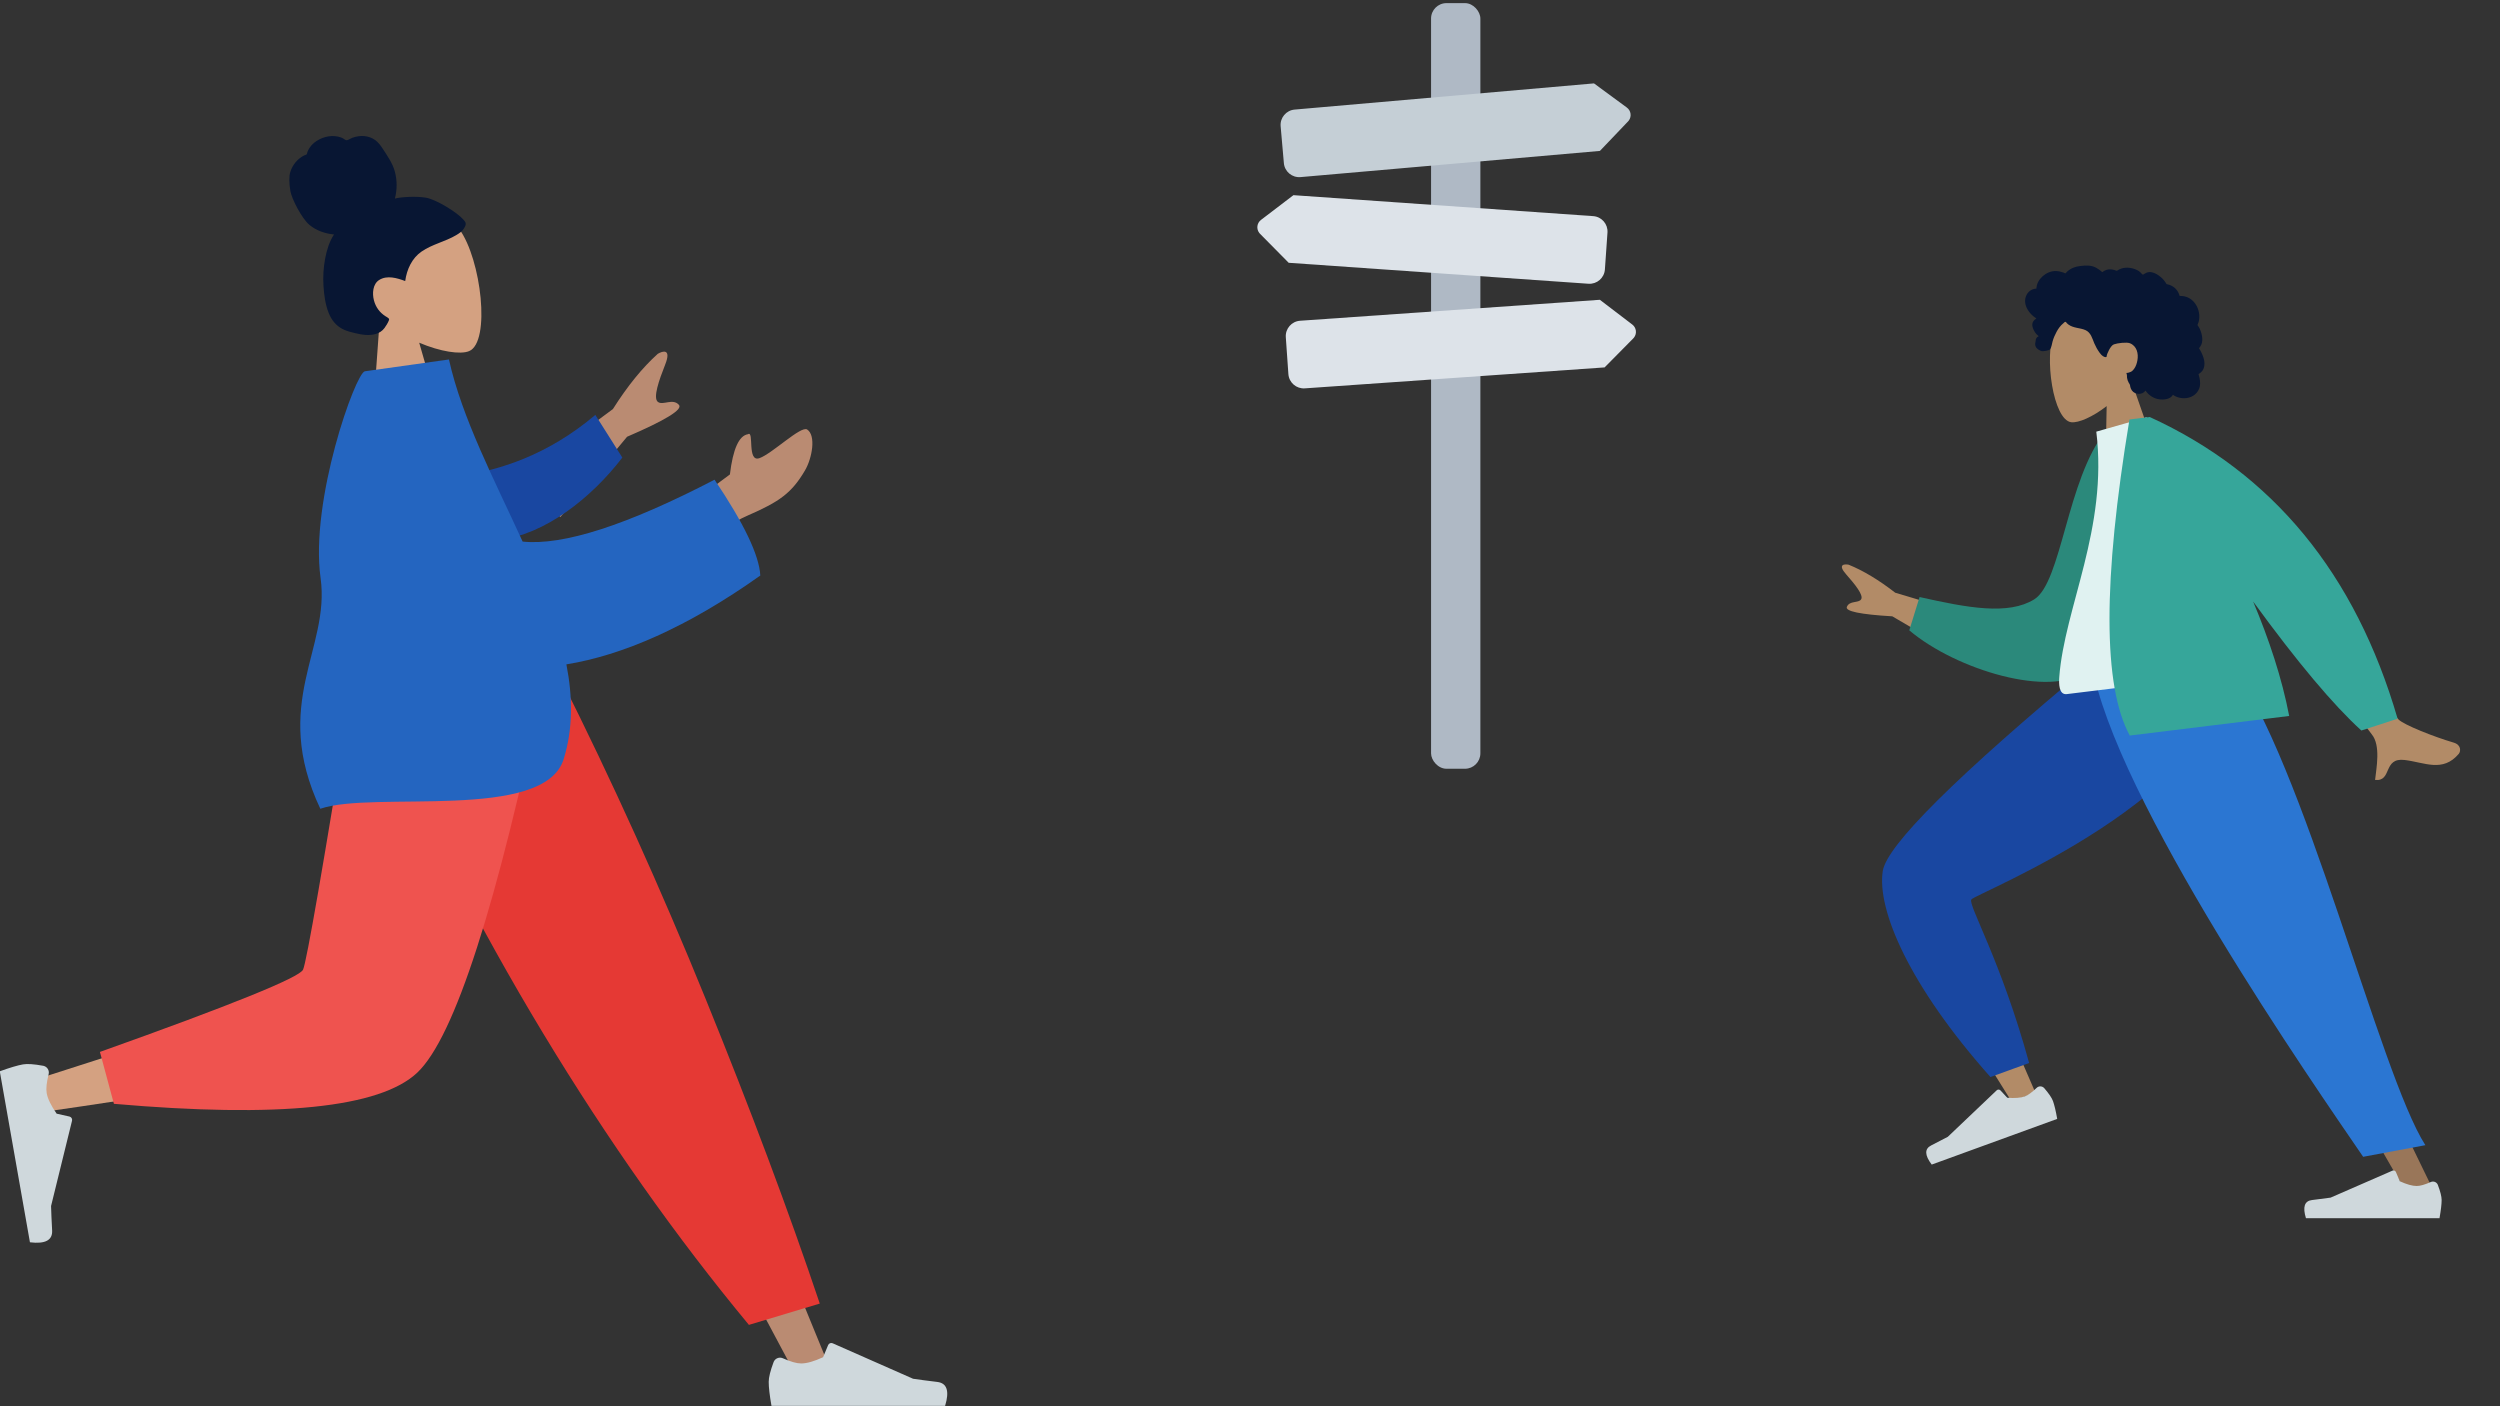 <svg xmlns:xlink="http://www.w3.org/1999/xlink" xmlns="http://www.w3.org/2000/svg" version="1.1" viewBox="0 0 800 450" height="450px" width="800px">
    
    <rect x="0" y="0" width="800" height="450" fill="#333333" stroke="none"/>
    
    <title>berufswechsel</title>
    <desc>Created with Sketch.</desc>
    <g fill-rule="evenodd" fill="none" stroke-width="1" stroke="none" id="berufswechsel">
        <g transform="translate(0, 28)" id="Humaaan">
            <g transform="translate(125.576, 60.025) rotate(-8) translate(-125.576, -60.025) translate(58.936, 9.318)" id="Head/Front/Chongo">
                <g fill="#D4A181" transform="translate(52.668, 30.211)" stroke-width="1" id="Head">
                    <path d="M8.058,33.613 C3.564,28.342 0.522,21.882 1.031,14.643 C2.495,-6.213 31.551,-1.625 37.202,8.902 C42.854,19.428 42.183,46.129 34.878,48.01 C31.965,48.761 25.76,46.923 19.444,43.119 L23.408,71.143 L0,71.143 L8.058,33.613 Z"></path>
                </g>
                <path fill="#081633" id="hair" d="M80.624,27.648 C77.426,26.674 72.783,26.343 70.83,26.567 C71.941,23.907 72.381,20.943 72.022,18.058 C71.673,15.254 70.419,12.867 69.259,10.365 C68.725,9.212 68.119,8.065 67.216,7.183 C66.296,6.284 65.131,5.691 63.91,5.408 C62.66,5.119 61.353,5.143 60.102,5.406 C59.548,5.522 59.051,5.775 58.508,5.915 C57.952,6.059 57.682,5.712 57.279,5.362 C56.306,4.52 54.88,4.104 53.649,3.955 C52.268,3.789 50.836,3.997 49.519,4.45 C48.237,4.892 47.006,5.609 46.079,6.653 C45.667,7.118 45.292,7.647 45.049,8.232 C44.949,8.471 44.932,8.613 44.693,8.701 C44.472,8.782 44.213,8.785 43.984,8.862 C41.774,9.61 39.885,11.316 38.856,13.507 C38.256,14.785 37.971,17.035 38.049,19.557 C38.127,22.079 40.406,28.66 42.538,31.06 C44.44,33.203 47.237,34.617 49.936,35.236 C48.145,37.282 46.952,39.839 46.07,42.439 C45.112,45.264 44.519,48.198 44.301,51.189 C44.093,54.03 44.073,57.035 44.74,59.815 C45.364,62.416 46.697,64.549 48.923,65.902 C49.943,66.522 51.04,66.988 52.144,67.413 C53.232,67.833 54.322,68.241 55.462,68.476 C57.618,68.921 60.102,68.845 61.763,67.13 C62.362,66.512 63.02,65.735 63.457,64.98 C63.614,64.708 63.708,64.531 63.518,64.265 C63.289,63.947 62.919,63.704 62.626,63.455 C60.952,62.037 59.915,60.144 59.654,57.894 C59.389,55.611 60.003,52.665 62.224,51.668 C64.965,50.439 67.985,51.85 70.422,53.166 C71.458,49.514 73.584,46.225 76.918,44.55 C80.607,42.696 84.839,42.479 88.63,40.889 C89.617,40.474 90.623,40.004 91.351,39.16 C91.655,38.807 92.011,38.349 92.132,37.882 C92.292,37.269 91.896,36.755 91.59,36.277 C89.97,33.743 83.823,28.623 80.624,27.648 Z"></path>
            </g>
            <g transform="translate(0, 188.943)" id="Bottom/Standing/Jogging">
                <polygon points="127.4 0 200.22 121.062 254.815 223.41 266.574 223.41 175.1 4.96070025e-13" fill="#BA8B72" id="Leg"></polygon>
                <g fill="#CFD8DC" transform="translate(245, 193.93)" id="Accessories/Shoe/Flat-Sneaker">
                    <path id="shoe" d="M2.547,25.009 C1.506,27.8 0.985,29.898 0.985,31.303 C0.985,33.061 1.281,35.627 1.873,39 C3.934,39 22.454,39 57.433,39 C58.877,34.276 58.043,31.725 54.933,31.348 C51.822,30.972 49.238,30.632 47.18,30.328 L21.458,18.978 C20.903,18.733 20.253,18.985 20.008,19.541 C20.005,19.548 20.002,19.555 19.999,19.562 L18.385,23.438 C15.505,24.768 13.165,25.433 11.364,25.433 C9.94,25.433 7.987,24.878 5.506,23.769 L5.506,23.769 C4.397,23.274 3.096,23.771 2.6,24.88 C2.581,24.922 2.563,24.965 2.547,25.009 Z"></path>
                </g>
                <path fill="#E53934" id="Pant" d="M239.652,207.021 L262.329,200.199 C252.394,170.664 240.217,138.16 225.797,102.69 C211.378,67.219 195.892,32.989 179.34,2.84217094e-14 L115.291,2.84217094e-14 C133.694,41.73 153.203,79.647 173.819,113.752 C194.434,147.856 216.379,178.946 239.652,207.021 Z"></path>
                <path fill="#D4A181" id="Leg" d="M122.614,2.84217094e-14 C115.741,42.542 102.486,96.895 101.235,98.572 C100.401,99.69 70.376,109.695 11.162,128.586 L13.702,138.897 C84.315,128.766 121.522,120.905 125.323,115.316 C131.025,106.932 159.494,40.699 170.52,2.84217094e-14 L122.614,2.84217094e-14 Z"></path>
                <path fill="#EF534F" id="Pant" d="M31.977,119.672 L36.451,136.279 C89.265,140.886 121.626,137.557 133.533,126.294 C145.439,115.032 159.009,72.933 174.243,-1.13686838e-13 L113.169,-1.13686838e-13 C103.517,59.723 98.121,90.838 96.981,93.345 C95.841,95.852 74.173,104.628 31.977,119.672 Z"></path>
                <g fill="#CFD8DC" transform="translate(24.01, 150.077) rotate(80) translate(-24.01, -150.077) translate(-5.88, 130.586)" id="Accessories/Shoe/Flat-Sneaker">
                    <path id="shoe" d="M2.547,25.009 C1.506,27.8 0.985,29.898 0.985,31.303 C0.985,33.061 1.281,35.627 1.873,39 C3.934,39 22.454,39 57.433,39 C58.877,34.276 58.043,31.725 54.933,31.348 C51.822,30.972 49.238,30.632 47.18,30.328 L21.458,18.978 C20.903,18.733 20.253,18.985 20.008,19.541 C20.005,19.548 20.002,19.555 19.999,19.562 L18.385,23.438 C15.505,24.768 13.165,25.433 11.364,25.433 C9.94,25.433 7.987,24.878 5.506,23.769 L5.506,23.769 C4.397,23.274 3.096,23.771 2.6,24.88 C2.581,24.922 2.563,24.965 2.547,25.009 Z"></path>
                </g>
            </g>
            <g transform="translate(142.37, 179.282) rotate(-8) translate(-142.37, -179.282) translate(16.93, 88.107)" id="Body/Pointing-Forward">
                <path fill="#BA8B72" id="Skin" d="M155.319,41.498 L189.303,23.023 C194.954,16.362 200.522,11.188 206.007,7.502 C207.683,6.808 210.614,6.388 207.873,11.217 C205.132,16.046 202.468,21.247 203.864,22.735 C205.26,24.223 208.742,22.144 210.408,24.616 C211.519,26.264 205.57,28.867 192.562,32.426 L167.869,54.868 L155.319,41.498 Z M208.544,57.086 L223.471,48.946 C225.566,41.035 228.069,37.055 230.982,37.005 C233.22,35.972 229.323,45.968 233.565,45.101 C237.807,44.234 248.161,36.591 249.945,38.143 C252.585,40.439 250.231,47.489 247.458,50.996 C242.276,57.55 237.985,59.792 227.379,62.727 C221.834,64.262 215.839,67.338 209.394,71.956 L208.544,57.086 Z"></path>
                <path transform="translate(162.43, 42.523) rotate(-9) translate(-162.43, -42.523)" fill="#1947A1" id="Sleeve" d="M139.864,33.744 C151.64,35.483 167.708,35.501 186.106,27.611 L190.372,43.194 C177.033,52.733 159.33,59.502 145.206,56.86 C134.076,54.777 130.488,40.449 139.864,33.744 Z"></path>
                <path fill="#2465C0" id="Clothes" d="M154.796,60.994 C167.433,64.122 188.624,60.433 218.37,49.927 C225.748,65.078 229.158,75.88 228.602,82.332 C203.085,95.563 181.214,101.461 163.196,101.851 C163.768,112.463 162.467,122.561 158.096,131.788 C149.108,150.757 96.483,133.19 78.789,136.647 C67.709,100.927 89.133,86.411 89.15,63.555 C89.169,38.526 109.416,-1.42108547e-13 112.395,-1.42108547e-13 L139.561,-1.42108547e-13 C141.06,19.115 148.605,40.182 154.796,60.994 Z"></path>
            </g>
        </g>
        <g transform="translate(688, 229) scale(-1, 1) translate(-688, -229) translate(576, 67)" id="Humaaan">
            <g transform="translate(123.204, 45.291) rotate(7) translate(-123.204, -45.291) translate(72.431, 6.561)" id="Head/Front/Curly">
                <g fill="#B28B67" transform="translate(40.585, 23.047)" stroke-width="1" id="Head">
                    <path d="M6.21,25.642 C2.747,21.62 0.403,16.693 0.794,11.171 C1.923,-4.739 24.312,-1.239 28.668,6.791 C33.023,14.821 32.505,35.19 26.877,36.625 C24.632,37.197 19.85,35.795 14.983,32.893 L18.038,54.272 L0,54.272 L6.21,25.642 Z"></path>
                </g>
                <path fill="#081633" id="hair" d="M77.244,18.705 C76.871,17.407 75.866,16.295 74.512,15.965 C74.183,15.885 73.844,15.852 73.507,15.866 C73.385,15.871 73.351,15.905 73.295,15.821 C73.253,15.759 73.252,15.607 73.234,15.534 C73.181,15.307 73.113,15.083 73.03,14.865 C72.747,14.119 72.271,13.46 71.697,12.904 C70.624,11.865 69.173,11.148 67.666,11.018 C66.841,10.947 66.022,11.079 65.243,11.345 C64.839,11.482 64.448,11.653 64.066,11.842 C63.951,11.899 63.579,12.178 63.464,12.16 C63.337,12.14 63.081,11.827 62.977,11.749 C61.699,10.778 60.12,10.397 58.527,10.408 C56.729,10.422 54.998,10.511 53.499,11.595 C53.181,11.824 52.879,12.075 52.591,12.34 C52.44,12.479 52.293,12.624 52.153,12.774 C52.068,12.865 51.986,12.958 51.907,13.053 C51.772,13.215 51.794,13.268 51.606,13.155 C50.884,12.722 50.048,12.519 49.206,12.621 C48.706,12.682 48.219,12.831 47.757,13.026 C47.6,13.093 47.236,13.358 47.068,13.361 C46.902,13.363 46.543,13.117 46.371,13.055 C45.446,12.717 44.449,12.634 43.476,12.79 C42.473,12.951 41.487,13.347 40.637,13.894 C40.228,14.157 39.871,14.449 39.585,14.84 C39.461,15.009 39.349,15.188 39.209,15.345 C39.127,15.436 38.965,15.53 38.921,15.646 C38.947,15.577 37.823,15.148 37.717,15.121 C37.152,14.975 36.577,15.005 36.024,15.185 C34.984,15.523 34.089,16.283 33.354,17.061 C32.977,17.461 32.646,17.903 32.366,18.374 C32.231,18.6 32.108,18.832 31.996,19.068 C31.941,19.183 31.905,19.327 31.834,19.43 C31.741,19.564 31.679,19.566 31.511,19.624 C30.66,19.919 29.884,20.418 29.293,21.093 C28.695,21.776 28.307,22.616 28.145,23.502 C28.135,23.554 28.13,23.77 28.099,23.798 C28.056,23.837 27.885,23.82 27.82,23.827 C27.596,23.853 27.374,23.892 27.154,23.943 C26.749,24.038 26.355,24.178 25.982,24.36 C24.528,25.072 23.489,26.405 22.98,27.906 C22.446,29.481 22.456,31.285 23.094,32.831 C23.197,33.081 23.319,33.323 23.463,33.552 C23.552,33.693 23.58,33.693 23.523,33.841 C23.459,34.005 23.342,34.165 23.266,34.325 C23.018,34.849 22.845,35.404 22.735,35.972 C22.556,36.902 22.466,37.88 22.644,38.818 C22.726,39.254 22.869,39.679 23.088,40.067 C23.2,40.265 23.33,40.452 23.478,40.626 C23.554,40.716 23.635,40.802 23.72,40.884 C23.769,40.931 23.833,40.972 23.874,41.025 C23.975,41.153 23.996,41.048 23.944,41.236 C23.871,41.499 23.706,41.759 23.605,42.015 C23.501,42.279 23.407,42.547 23.321,42.817 C23.147,43.364 23,43.921 22.908,44.488 C22.731,45.575 22.762,46.735 23.282,47.733 C23.504,48.16 23.823,48.535 24.21,48.826 C24.4,48.969 24.605,49.092 24.82,49.192 C24.931,49.244 25.072,49.267 25.123,49.372 C25.177,49.486 25.096,49.712 25.078,49.839 C24.918,50.946 24.838,52.107 25.17,53.192 C25.476,54.19 26.151,55.072 27.026,55.656 C28.724,56.788 31.014,56.725 32.798,55.818 C33.263,55.582 33.698,55.288 34.087,54.942 C35.075,56.258 37.109,56.217 38.554,55.842 C40.354,55.374 41.798,54.136 42.63,52.51 C43.768,53.88 46.156,53.435 46.945,51.949 C47.138,51.585 47.253,51.184 47.309,50.779 C47.339,50.565 47.32,50.35 47.342,50.138 C47.371,49.869 47.553,49.607 47.657,49.346 C47.861,48.838 47.988,48.313 47.993,47.766 C47.996,47.48 47.959,47.201 47.932,46.917 C47.907,46.662 47.979,46.424 48.02,46.172 C47.558,46.247 46.996,46.124 46.561,45.992 C46.134,45.862 45.734,45.52 45.433,45.207 C44.733,44.481 44.306,43.53 44.014,42.583 C43.372,40.505 43.635,38.012 45.748,36.871 C46.733,36.34 49.682,36.342 50.854,36.604 C52.087,36.88 53.485,39.571 53.553,39.824 C53.596,39.98 53.575,40.174 53.72,40.279 C54.039,40.508 54.566,40.11 54.802,39.913 C55.209,39.574 55.499,39.123 55.75,38.666 C56.297,37.67 56.738,36.602 57.05,35.512 C57.29,34.671 57.444,33.804 57.758,32.985 C58.071,32.17 58.563,31.441 59.329,30.98 C60.163,30.477 61.118,30.213 62.033,29.897 C62.939,29.584 63.831,29.202 64.534,28.538 C64.688,28.392 64.838,28.237 64.963,28.065 C65.061,27.929 65.158,27.669 65.307,27.583 C65.54,27.45 65.88,27.798 66.081,27.924 C67.073,28.547 67.901,29.417 68.569,30.367 C69.233,31.312 69.778,32.221 70.221,33.276 C70.549,34.058 70.754,35.06 71.332,35.701 C71.59,35.988 73.507,36.161 74.127,35.911 C74.748,35.661 75.444,35.012 75.653,34.605 C75.866,34.189 75.917,33.731 75.826,33.276 C75.772,33.007 75.663,32.757 75.603,32.494 C75.552,32.272 75.507,32.063 75.398,31.861 C75.191,31.477 74.839,31.201 74.414,31.085 C74.856,30.682 75.223,30.199 75.476,29.66 C75.74,29.099 75.963,28.417 76.027,27.802 C76.078,27.303 75.999,26.785 75.722,26.356 C75.432,25.905 74.918,25.611 74.474,25.33 C75.153,24.805 75.734,24.165 76.212,23.458 C77.141,22.081 77.716,20.346 77.244,18.705 Z"></path>
            </g>
            <g transform="translate(0, 145.153)" id="Bottom/Standing/Sprint">
                <path transform="translate(127.927, 61.272) rotate(-55) translate(-127.927, -61.272)" fill="#B28B67" id="Leg" d="M154.697,-7.32 C140.473,4.283 146.071,106.244 145.123,107.526 C144.701,108.096 122.136,112.91 77.428,121.97 L79.372,129.864 C131.684,127.356 159.361,124.161 162.403,120.278 C166.759,114.719 172.1,83.595 178.426,26.907 L154.697,-7.32 Z"></path>
                <path transform="translate(131.6, 57.746) rotate(-55) translate(-131.6, -57.746)" fill="#1947A1" id="Pant" d="M84.987,113.675 L88.41,126.389 C127.415,130.941 153.114,125.437 162.148,116.834 C168.171,111.098 173.526,80.059 178.213,23.717 L152.83,-12.534 C118.967,13.02 139.326,96.903 138.462,98.82 C137.599,100.737 117.036,102.218 84.987,113.675 Z"></path>
                <g fill="#CFD8DC" transform="translate(166.793, 139.313) rotate(20) translate(-166.793, -139.313) translate(144.02, 124.436)" id="Accessories/Shoe/Flat-Sneaker">
                    <path id="shoe" d="M1.963,19.002 C1.159,21.128 0.758,22.726 0.758,23.796 C0.758,25.133 0.985,27.083 1.44,29.647 C3.025,29.647 17.27,29.647 44.173,29.647 C45.284,26.056 44.643,24.117 42.25,23.83 C39.858,23.544 37.87,23.286 36.288,23.055 L16.493,14.422 C16.068,14.237 15.573,14.431 15.388,14.857 C15.386,14.86 15.385,14.863 15.384,14.866 L14.14,17.817 C11.925,18.828 10.125,19.333 8.741,19.333 C7.641,19.333 6.132,18.909 4.214,18.06 L4.214,18.06 C3.366,17.684 2.373,18.068 1.998,18.916 C1.985,18.944 1.974,18.973 1.963,19.002 Z"></path>
                </g>
                <polygon points="97.067 0 58.43 92.41 20.456 170.535 29.415 170.535 127.436 0" fill="#997659" id="Leg"></polygon>
                <g fill="#CFD8DC" transform="translate(17.92, 148.032)" id="Accessories/Shoe/Flat-Sneaker">
                    <path id="shoe" d="M1.963,19.002 C1.159,21.128 0.758,22.726 0.758,23.796 C0.758,25.133 0.985,27.083 1.44,29.647 C3.025,29.647 17.27,29.647 44.173,29.647 C45.284,26.056 44.643,24.117 42.25,23.83 C39.858,23.544 37.87,23.286 36.288,23.055 L16.493,14.422 C16.068,14.237 15.573,14.431 15.388,14.857 C15.386,14.86 15.385,14.863 15.384,14.866 L14.14,17.817 C11.925,18.828 10.125,19.333 8.741,19.333 C7.641,19.333 6.132,18.909 4.214,18.06 L4.214,18.06 C3.366,17.684 2.373,18.068 1.998,18.916 C1.985,18.944 1.974,18.973 1.963,19.002 Z"></path>
                </g>
                <path fill="#2B76D2" id="Pant" d="M23.885,154.305 L43.793,158.025 C59.185,135.479 123.604,43.035 130.667,2.84217094e-14 L86.348,2.84217094e-14 C62.761,31.11 38.557,131.387 23.885,154.305 Z"></path>
            </g>
            <g transform="translate(112, 136.588) rotate(7) translate(-112, -136.588) translate(16.427, 66.949)" id="Body/Jacket-2">
                <path fill="#B28B67" id="Skin" d="M147.754,57.723 L174.793,45.889 C179.53,41.185 184.104,37.61 188.515,35.163 C189.834,34.745 192.088,34.618 189.683,38.118 C187.279,41.618 184.908,45.407 185.869,46.634 C186.83,47.86 189.612,46.506 190.712,48.501 C191.445,49.831 186.754,51.421 176.639,53.273 L156.388,68.747 L147.754,57.723 Z M38.437,60.983 L53.729,64.007 C38.35,92.568 30.103,107.706 28.987,109.42 C26.477,113.276 28.819,120.343 29.685,124.064 C24.256,125.323 26.397,117.18 19.527,118.88 C13.256,120.432 7.939,124.415 2.092,119.044 C1.373,118.383 0.847,116.319 3.298,115.261 C9.404,112.623 18.426,107.684 19.889,105.767 C21.884,103.152 28.066,88.224 38.437,60.983 Z"></path>
                <path transform="translate(132.488, 43.261) rotate(5) translate(-132.488, -43.261)" fill="#2B897B" id="Coat-Back" d="M92.007,7.357 L98.339,5.696 C113.524,18.006 122.083,50.026 131.791,53.514 C140.969,56.812 153.13,51.779 167.53,45.161 L172.969,54.9 C160.736,70.644 133.039,85.464 120.762,79.461 C101.132,69.863 93.318,30.132 92.007,7.357 Z"></path>
                <path fill="#E0F2F1" id="Shirt" d="M67.161,84.781 C93.034,84.781 112.066,84.781 124.256,84.781 C126.865,84.781 126.374,81.027 125.996,79.132 C121.644,57.267 104.653,33.698 104.653,2.574 L88.184,0 C74.562,21.834 69.851,48.715 67.161,84.781 Z"></path>
                <path fill="#36A69A" id="Coat-Front" d="M61.466,62.644 C49.827,83.567 40.044,98.631 32.116,107.836 L20.148,105.5 C27.857,57.852 50.182,22.686 87.121,-9.9475983e-14 L90.094,-9.9475983e-14 L93.642,0 C108.427,50.227 112.503,83.693 105.87,100.399 L54.475,100.399 C55.288,88.175 57.895,75.248 61.466,62.644 Z"></path>
            </g>
        </g>
        <g transform="translate(400, 1)" id="Group">
            <rect rx="4.93" height="245" width="15.78" y="0" x="57.94" fill="#AFB9C5" id="Rectangle"></rect>
            <path transform="translate(66.813, 40.356) rotate(-5) translate(-66.813, -40.356)" fill="#C5CFD6" id="Rectangle" d="M15.034,29.51 L111.194,29.512 L120.997,38.137 C122.224,39.216 122.343,41.085 121.265,42.312 C121.181,42.406 121.092,42.495 120.997,42.579 L111.194,51.203 L15.034,51.2 C12.312,51.2 10.105,48.993 10.105,46.27 L10.105,34.439 C10.105,31.717 12.312,29.51 15.034,29.51 C15.034,29.51 15.034,29.51 15.034,29.51 Z"></path>
            <path transform="translate(68.44, 108.847) rotate(-364) translate(-68.44, -108.847)" fill="#DDE3E9" id="Rectangle" d="M16.661,98 L112.821,98.003 L122.624,106.628 C123.851,107.707 123.97,109.575 122.891,110.802 C122.808,110.897 122.719,110.986 122.624,111.069 L112.821,119.693 L16.661,119.69 C13.939,119.69 11.732,117.483 11.732,114.761 L11.732,102.93 C11.732,100.207 13.939,98 16.661,98 C16.661,98 16.661,98 16.661,98 Z"></path>
            <path transform="translate(57.409, 75.369) scale(-1, 1) rotate(-4) translate(-57.409, -75.369)" fill="#DDE3E9" id="Rectangle" d="M5.63,64.523 L101.789,64.525 L111.593,73.15 C112.819,74.229 112.939,76.098 111.86,77.324 C111.777,77.419 111.687,77.508 111.593,77.592 L101.789,86.216 L5.63,86.213 C2.907,86.213 0.7,84.006 0.7,81.284 L0.7,69.453 C0.7,66.73 2.907,64.523 5.629,64.523 C5.63,64.523 5.63,64.523 5.63,64.523 Z"></path>
        </g>
    </g>
</svg>